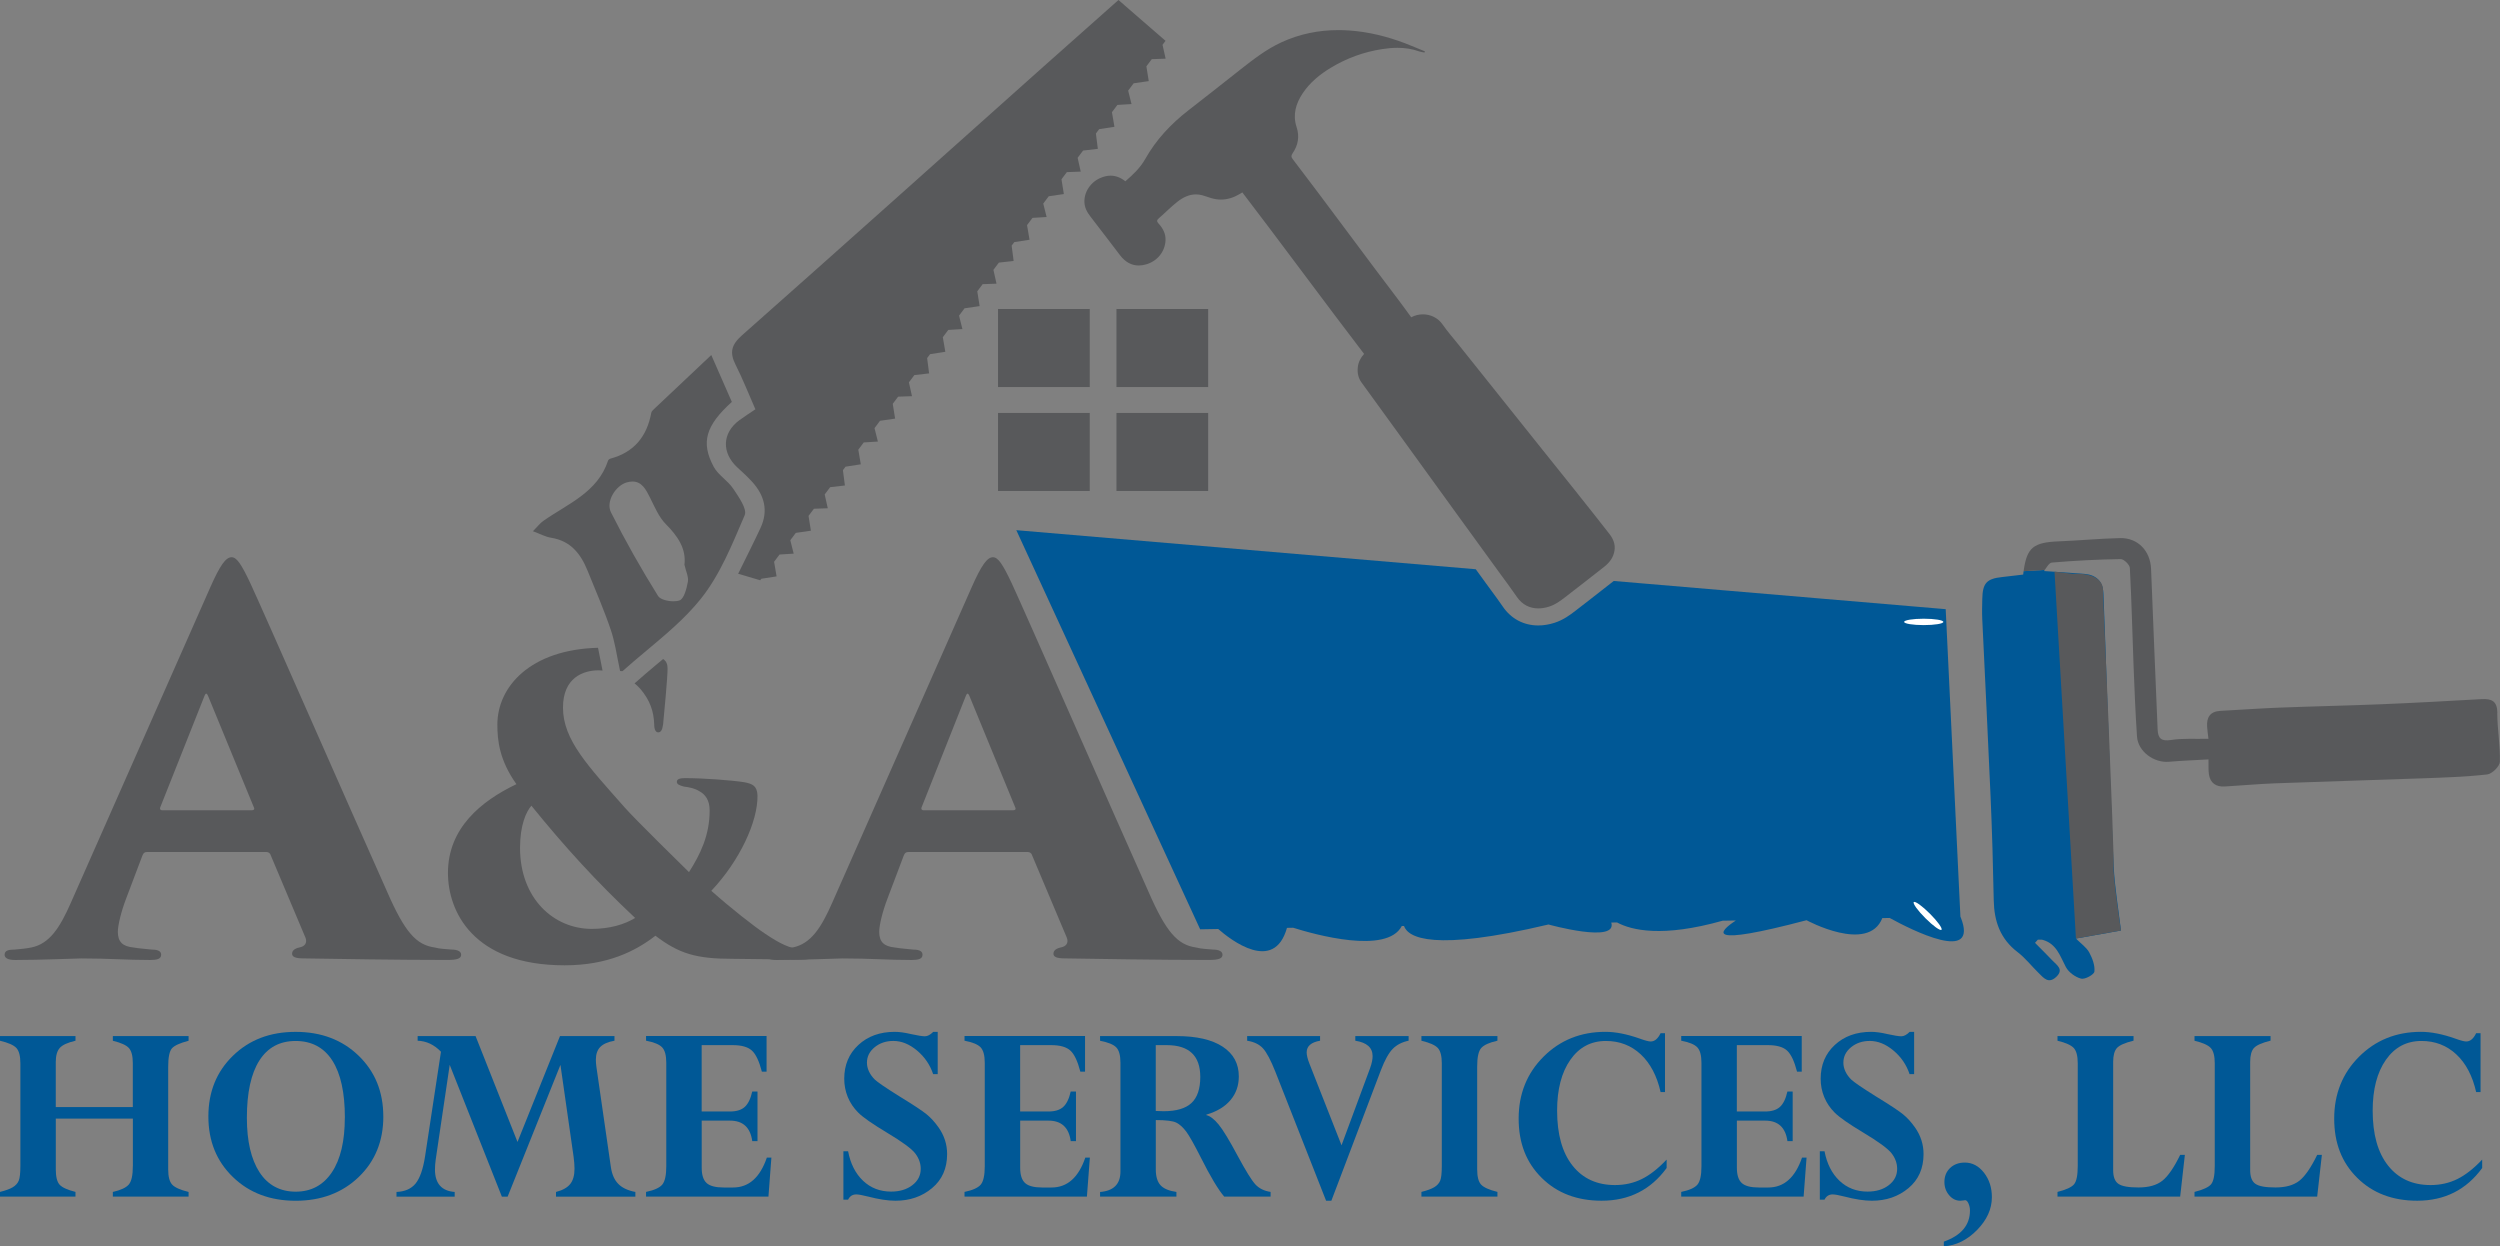 <?xml version="1.0" encoding="UTF-8"?><svg id="Layer_2" xmlns="http://www.w3.org/2000/svg" viewBox="0 0 720 358.95"><rect x="0" y="0" width="720" height="358.95" fill="#808080" stroke="none"/><defs><style>.cls-1{fill:#005896;}.cls-2{fill:#fff;}.cls-3{fill:#58595b;}</style></defs><g id="Layer_1-2"><g><path class="cls-1" d="M582.67,165.48c-2.04,.24-4.05,.49-6.06,.71-4.45,.47-5.63,1.75-5.71,6.3-.04,1.93-.1,3.86-.01,5.79,.79,17.05,1.67,34.1,2.4,51.15,.43,9.95,.72,19.91,.91,29.88,.12,6.03,1.87,11.08,6.86,14.89,2.24,1.71,4.02,4.02,6.06,6.02,1.43,1.4,2.83,3.24,5.07,1.13,2.28-2.15,.2-3.36-1.06-4.69-1.65-1.74-3.36-3.42-5.05-5.12,.28-.31,.56-.61,.83-.92,.49,.02,1.01-.06,1.47,.08,3.92,1.15,4.92,4.65,6.58,7.79,.8,1.52,2.72,2.93,4.4,3.36,1.11,.28,3.74-1.17,3.83-2.04,.19-1.78-.59-3.85-1.5-5.52-.78-1.43-2.3-2.46-3.81-3.98,4.69-.84,8.63-1.54,12.97-2.32-.69-5.89-1.8-12.26-2.12-18.67-.84-17.21-1.34-34.43-1.97-51.65-.32-8.93-.59-17.86-.97-26.79-.14-3.43-2.07-5.34-5.5-5.61-3.76-.3-7.52-.53-11.63-.81,.08-.09,.16-.2,.25-.32l-6.11,.36c-.04,.32-.09,.65-.13,1h0Z"/><path class="cls-1" d="M564.6,264.05l-4.24-88.61-95.6-8.12c-2.19,1.74-4.42,3.47-6.58,5.14-1.45,1.12-2.9,2.24-4.34,3.36-1.73,1.35-3.63,2.74-6.15,3.55-1.58,.51-3.15,.76-4.67,.76-4.2,0-7.83-1.93-10.22-5.44-1.06-1.56-2.18-3.07-3.36-4.68-.5-.69-1.01-1.37-1.51-2.06l-2.91-4.01-132.32-11.25,52.95,114.95,5.2-.09c3.58,3.14,16.09,12.86,19.8-.33l1.79-.03c6.01,1.9,27,7.81,31.28-.51h.63c1.19,3.35,8.29,7.48,41.61-.43,0,0,19.95,5.55,18.09-.56l1.65-.03c4.2,2.26,13.08,4.4,30.42-.5l3.81-.06c-5.02,3.29-9.21,7.74,20.35-.08,0,0,17.75,9.64,21.83-.61l2.12-.04c6.15,3.38,25.98,13.46,20.4-.33h0Z"/><path class="cls-1" d="M38.26,335.79c0,2.7-.4,4.5-1.2,5.39-.8,.89-2.32,1.59-4.56,2.1v1.35h21.81v-1.35c-2.42-.59-4-1.31-4.75-2.14-.75-.84-1.12-2.28-1.12-4.34v-29.57c0-2.73,.36-4.5,1.08-5.31,.72-.81,2.32-1.54,4.79-2.18v-1.35h-21.81v1.35c2.34,.57,3.89,1.27,4.63,2.1,.75,.84,1.12,2.3,1.12,4.38v12.62H16.06v-12.97c0-1.85,.39-3.21,1.16-4.07,.77-.86,2.28-1.55,4.52-2.07v-1.35H0v1.35c2.39,.57,3.97,1.27,4.73,2.1,.76,.84,1.14,2.3,1.14,4.38v29.57c0,2.08-.16,3.51-.48,4.27-.32,.76-.89,1.38-1.7,1.87-.81,.49-2.04,.94-3.69,1.35v1.35H21.74v-1.35c-2.34-.59-3.87-1.29-4.59-2.1-.72-.81-1.08-2.27-1.08-4.38v-14.63h22.2v13.63h0Z"/><path class="cls-1" d="M99.31,321.85c0,6.82-1.25,12.08-3.74,15.79-2.5,3.71-5.97,5.56-10.42,5.56s-8-1.87-10.42-5.6c-2.42-3.73-3.63-8.96-3.63-15.67,0-7.23,1.2-12.73,3.59-16.49,2.39-3.76,5.88-5.64,10.46-5.64s8.15,1.88,10.56,5.64c2.41,3.76,3.61,9.23,3.61,16.41h0Zm11.08-.31c0-7.08-2.37-12.91-7.1-17.49-4.74-4.58-10.78-6.87-18.15-6.87s-13.33,2.29-18.05,6.87c-4.72,4.58-7.08,10.41-7.08,17.49s2.35,12.89,7.07,17.45c4.71,4.56,10.73,6.83,18.07,6.83s13.41-2.28,18.15-6.83c4.74-4.56,7.1-10.37,7.1-17.45h0Z"/><path class="cls-1" d="M176.95,298.38h-15.67l-12.24,30.5-12.08-30.5h-16.68v1.35c2.52,.08,4.76,1.13,6.72,3.17l-4.59,30.19c-.57,3.63-1.47,6.21-2.7,7.74-1.24,1.53-3.08,2.35-5.52,2.45v1.35h16.76v-1.35c-3.78-.28-5.68-2.45-5.68-6.49,0-.88,.08-1.85,.23-2.93l4.02-27.18,15.02,37.95h1.66l15.21-37.95,3.78,26.41c.18,1.36,.27,2.52,.27,3.47,0,1.93-.41,3.41-1.24,4.44-.82,1.03-2.19,1.79-4.09,2.28v1.35h22.86v-1.35c-2.16-.41-3.8-1.18-4.92-2.32-1.12-1.13-1.83-2.75-2.14-4.86l-4.17-28.88c-.1-.75-.15-1.42-.15-2.01,0-1.6,.42-2.82,1.27-3.69,.85-.86,2.21-1.46,4.09-1.8v-1.35h0Z"/><path class="cls-1" d="M216.64,314.36c-.46,2.08-1.18,3.56-2.16,4.44-.98,.88-2.39,1.31-4.25,1.31h-8.15v-19.11h8.96c2.52,0,4.36,.52,5.5,1.56,1.15,1.04,2.1,3.07,2.88,6.08h1.35v-10.27h-34.71v1.35c2.29,.44,3.83,1.07,4.63,1.91,.8,.84,1.2,2.34,1.2,4.5v29.73c0,2.63-.39,4.39-1.16,5.31-.77,.91-2.33,1.62-4.67,2.1v1.35h35.25l.85-11.23h-1.31c-1.96,5.74-5.2,8.61-9.73,8.61h-2.7c-2.32,0-3.95-.42-4.9-1.27-.95-.85-1.43-2.32-1.43-4.4v-13.59h8.15c3.73,0,5.87,1.97,6.41,5.91h1.51v-14.28h-1.51Z"/><path class="cls-1" d="M270.08,297.18h-1.31c-.85,.85-1.65,1.27-2.39,1.27s-2.08-.21-3.94-.62c-1.85-.44-3.44-.66-4.75-.66-4.27,0-7.77,1.26-10.48,3.78-2.72,2.52-4.07,5.77-4.07,9.73,0,1.85,.34,3.61,1.02,5.27,.68,1.66,1.69,3.16,3.03,4.5,1.34,1.34,4.07,3.24,8.18,5.71,4.48,2.68,7.23,4.7,8.26,6.08,1.03,1.38,1.54,2.84,1.54,4.38,0,1.9-.8,3.47-2.41,4.71-1.61,1.24-3.65,1.85-6.12,1.85-3.19,0-5.88-1.04-8.07-3.11-2.19-2.07-3.63-4.91-4.32-8.51h-1.35v13.94h1.35c.49-1,1.27-1.51,2.35-1.51,.64,0,1.78,.21,3.4,.62,3.06,.8,5.7,1.2,7.91,1.2,4.12,0,7.62-1.21,10.52-3.63,2.9-2.42,4.34-5.69,4.34-9.81,0-2.78-.82-5.34-2.47-7.68-1.08-1.52-2.21-2.77-3.4-3.74-1.18-.98-3.81-2.72-7.88-5.21-3.99-2.5-6.35-4.11-7.08-4.83-.73-.72-1.29-1.5-1.68-2.34-.39-.84-.58-1.68-.58-2.53,0-1.75,.74-3.23,2.22-4.44,1.48-1.21,3.28-1.81,5.39-1.81,2.34,0,4.61,.92,6.81,2.76,2.2,1.84,3.75,4.11,4.65,6.81h1.31v-12.2h0Z"/><path class="cls-1" d="M308.36,314.36c-.46,2.08-1.18,3.56-2.16,4.44-.98,.88-2.39,1.31-4.25,1.31h-8.15v-19.11h8.96c2.52,0,4.36,.52,5.5,1.56,1.15,1.04,2.1,3.07,2.88,6.08h1.35v-10.27h-34.71v1.35c2.29,.44,3.83,1.07,4.63,1.91,.8,.84,1.2,2.34,1.2,4.5v29.73c0,2.63-.39,4.39-1.16,5.31-.77,.91-2.33,1.62-4.67,2.1v1.35h35.25l.85-11.23h-1.31c-1.96,5.74-5.2,8.61-9.73,8.61h-2.7c-2.32,0-3.95-.42-4.9-1.27-.95-.85-1.43-2.32-1.43-4.4v-13.59h8.15c3.73,0,5.87,1.97,6.41,5.91h1.51v-14.28h-1.51Z"/><path class="cls-1" d="M336.03,301c6.43,0,9.65,3.05,9.65,9.15,0,3.42-.84,5.93-2.53,7.51-1.69,1.58-4.37,2.37-8.05,2.37-.69,0-1.44-.03-2.24-.08v-18.96h3.17Zm-19.23,43.63h22.01v-1.35c-2.16-.31-3.69-.96-4.59-1.95-.9-.99-1.35-2.5-1.35-4.54v-14.21c2.96,0,4.94,.25,5.93,.75,.99,.5,1.94,1.37,2.86,2.61,.91,1.24,2.31,3.72,4.19,7.45,2.73,5.43,4.97,9.18,6.72,11.23h13.36v-1.35c-1.85-.28-3.31-1-4.38-2.16-1.07-1.16-2.77-3.91-5.12-8.26-2.39-4.48-4.22-7.48-5.48-9.01-1.26-1.53-2.43-2.43-3.51-2.68v-.15c3.01-.88,5.32-2.26,6.93-4.17,1.61-1.9,2.41-4.18,2.41-6.83,0-3.68-1.55-6.54-4.65-8.57-3.1-2.03-7.53-3.05-13.3-3.05h-22.01v1.35c2.29,.44,3.84,1.07,4.65,1.89,.81,.82,1.22,2.3,1.22,4.44v31.31c0,3.63-1.96,5.6-5.87,5.91v1.35h0Z"/><path class="cls-1" d="M405.66,298.38h-15.33v1.35c3.32,.51,4.98,1.99,4.98,4.44,0,.95-.24,2.11-.73,3.47l-8.22,22.2-9.23-23.47c-.54-1.36-.81-2.46-.81-3.28,0-1.8,1.29-2.92,3.86-3.36v-1.35h-21v1.35c1.98,.31,3.5,1.04,4.56,2.2,1.06,1.16,2.25,3.42,3.59,6.79l14.59,37.1h1.51l14.25-37.56c1.13-2.96,2.28-5.03,3.44-6.2,1.16-1.17,2.68-1.95,4.56-2.34v-1.35h0Z"/><path class="cls-1" d="M431.26,298.38h-21.89v1.35c2.39,.57,3.97,1.27,4.73,2.1,.76,.84,1.14,2.3,1.14,4.38v29.57c0,2.11-.16,3.54-.48,4.29-.32,.75-.89,1.36-1.7,1.85-.81,.49-2.04,.94-3.69,1.35v1.35h21.89v-1.35c-2.39-.59-3.96-1.3-4.71-2.12-.75-.82-1.12-2.28-1.12-4.36v-29.65c0-2.7,.4-4.48,1.2-5.35,.8-.86,2.34-1.55,4.63-2.07v-1.35h0Z"/><path class="cls-1" d="M479.52,314.51v-16.95h-1.27c-.77,1.6-1.72,2.39-2.86,2.39-.57,0-1.63-.28-3.2-.85-3.65-1.29-6.94-1.93-9.84-1.93-7.1,0-13.04,2.39-17.82,7.16-4.77,4.77-7.16,10.71-7.16,17.82s2.21,12.7,6.64,17.08c4.43,4.39,10.18,6.58,17.26,6.58,7.9,0,14.14-3.14,18.72-9.42v-2.43c-2.42,2.57-4.8,4.44-7.14,5.6-2.34,1.16-4.92,1.74-7.72,1.74-5.2,0-9.28-1.87-12.24-5.6-2.96-3.73-4.44-9.01-4.44-15.83,0-6.13,1.27-11,3.8-14.63,2.54-3.63,5.95-5.44,10.25-5.44,3.94,0,7.28,1.29,10.04,3.86,2.75,2.57,4.66,6.19,5.71,10.85h1.27Z"/><path class="cls-1" d="M514.77,314.36c-.46,2.08-1.18,3.56-2.16,4.44-.98,.88-2.39,1.31-4.25,1.31h-8.15v-19.11h8.96c2.52,0,4.36,.52,5.5,1.56s2.1,3.07,2.88,6.08h1.35v-10.27h-34.71v1.35c2.29,.44,3.83,1.07,4.63,1.91,.8,.84,1.2,2.34,1.2,4.5v29.73c0,2.63-.39,4.39-1.16,5.31-.77,.91-2.33,1.62-4.67,2.1v1.35h35.25l.85-11.23h-1.31c-1.96,5.74-5.2,8.61-9.73,8.61h-2.7c-2.32,0-3.95-.42-4.9-1.27-.95-.85-1.43-2.32-1.43-4.4v-13.59h8.15c3.73,0,5.87,1.97,6.41,5.91h1.51v-14.28h-1.51Z"/><path class="cls-1" d="M551.29,297.18h-1.31c-.85,.85-1.65,1.27-2.39,1.27s-2.08-.21-3.94-.62c-1.85-.44-3.44-.66-4.75-.66-4.27,0-7.77,1.26-10.48,3.78-2.72,2.52-4.07,5.77-4.07,9.73,0,1.85,.34,3.61,1.02,5.27,.68,1.66,1.69,3.16,3.03,4.5s4.07,3.24,8.18,5.71c4.48,2.68,7.23,4.7,8.26,6.08,1.03,1.38,1.54,2.84,1.54,4.38,0,1.9-.8,3.47-2.41,4.71-1.61,1.24-3.65,1.85-6.12,1.85-3.19,0-5.88-1.04-8.07-3.11-2.19-2.07-3.63-4.91-4.32-8.51h-1.35v13.94h1.35c.49-1,1.27-1.51,2.35-1.51,.64,0,1.78,.21,3.4,.62,3.06,.8,5.7,1.2,7.91,1.2,4.12,0,7.62-1.21,10.52-3.63,2.9-2.42,4.34-5.69,4.34-9.81,0-2.78-.82-5.34-2.47-7.68-1.08-1.52-2.21-2.77-3.4-3.74-1.18-.98-3.81-2.72-7.88-5.21-3.99-2.5-6.35-4.11-7.08-4.83-.73-.72-1.29-1.5-1.68-2.34-.39-.84-.58-1.68-.58-2.53,0-1.75,.74-3.23,2.22-4.44,1.48-1.21,3.28-1.81,5.39-1.81,2.34,0,4.61,.92,6.81,2.76,2.2,1.84,3.75,4.11,4.65,6.81h1.31v-12.2h0Z"/><path class="cls-1" d="M559.84,358.95c3.55-.26,6.74-1.83,9.57-4.73,2.83-2.9,4.25-6.04,4.25-9.44,0-2.75-.76-5.1-2.28-7.05-1.52-1.94-3.36-2.91-5.52-2.91-1.72,0-3.13,.52-4.23,1.56-1.09,1.04-1.64,2.39-1.64,4.03,0,1.47,.45,2.73,1.35,3.8,.9,1.07,1.98,1.6,3.24,1.6,.21,0,.49-.03,.85-.08,.26-.05,.42-.08,.5-.08,.39,0,.72,.32,1,.97,.28,.64,.42,1.31,.42,2.01,0,4.2-2.51,7.18-7.53,8.96v1.35h0Z"/><path class="cls-1" d="M614.45,298.38h-21.89v1.35c2.37,.57,3.93,1.27,4.69,2.1,.76,.84,1.14,2.3,1.14,4.38v29.57c0,2.68-.35,4.44-1.06,5.29-.71,.85-2.3,1.58-4.77,2.2v1.35h35.33l1.35-12.01h-1.35c-1.78,3.65-3.48,6.13-5.12,7.43-1.63,1.3-3.93,1.95-6.89,1.95s-4.76-.35-5.77-1.04c-1.02-.69-1.52-2.01-1.52-3.94v-31.16c0-1.88,.36-3.22,1.08-4.02,.72-.8,2.32-1.51,4.79-2.12v-1.35h0Z"/><path class="cls-1" d="M653.91,298.38h-21.89v1.35c2.37,.57,3.93,1.27,4.69,2.1,.76,.84,1.14,2.3,1.14,4.38v29.57c0,2.68-.35,4.44-1.06,5.29-.71,.85-2.3,1.58-4.77,2.2v1.35h35.33l1.35-12.01h-1.35c-1.78,3.65-3.48,6.13-5.12,7.43-1.63,1.3-3.93,1.95-6.89,1.95s-4.76-.35-5.77-1.04c-1.02-.69-1.52-2.01-1.52-3.94v-31.16c0-1.88,.36-3.22,1.08-4.02,.72-.8,2.32-1.51,4.79-2.12v-1.35h0Z"/><path class="cls-1" d="M714.4,314.51v-16.95h-1.27c-.77,1.6-1.72,2.39-2.86,2.39-.57,0-1.63-.28-3.2-.85-3.65-1.29-6.94-1.93-9.84-1.93-7.1,0-13.04,2.39-17.82,7.16-4.77,4.77-7.16,10.71-7.16,17.82s2.21,12.7,6.64,17.08c4.43,4.39,10.18,6.58,17.26,6.58,7.9,0,14.14-3.14,18.72-9.42v-2.43c-2.42,2.57-4.8,4.44-7.14,5.6-2.34,1.16-4.92,1.74-7.72,1.74-5.2,0-9.28-1.87-12.24-5.6-2.96-3.73-4.44-9.01-4.44-15.83,0-6.13,1.27-11,3.8-14.63,2.54-3.63,5.95-5.44,10.25-5.44,3.94,0,7.28,1.29,10.04,3.86,2.75,2.57,4.66,6.19,5.71,10.85h1.27Z"/><path class="cls-3" d="M72.4,233.36c.9,0,.9-.45,.75-.75l-13.22-32.16c-.45-1.05-.75-.75-1.05,0l-12.77,32.16c-.15,.45,.15,.75,.6,.75h25.69Zm-30.05,12.02c-.75,0-1.05,.3-1.35,1.05l-4.66,12.32c-1.5,3.91-2.4,7.81-2.4,9.62,0,2.86,1.35,4.21,4.51,4.51,1.65,.3,4.06,.45,5.26,.6,2.25,0,2.7,.75,2.7,1.5,0,1.2-1.2,1.5-3.16,1.5-6.76,0-11.87-.45-19.83-.45-1.65,0-11.57,.45-19.08,.45-2.1,0-3.01-.6-3.01-1.5,0-1.2,1.05-1.5,2.86-1.5,1.8-.15,3.31-.3,4.81-.6,5.26-1.05,8.26-5.71,11.42-12.92l40.12-90.76c2.85-6.46,4.51-8.72,6.16-8.72,1.5,0,2.86,2.1,5.41,7.51,3.91,8.41,29.15,65.96,39.37,88.8,5.11,11.72,8.41,15.33,13.67,16.08,1.65,.45,3.46,.45,4.81,.6,1.95,0,2.85,.6,2.85,1.5,0,1.05-1.05,1.5-3.91,1.5-14.73,0-31.86-.3-41.47-.45-2.4,0-3.31-.45-3.31-1.35s.75-1.5,2.1-1.8c1.65-.3,2.25-1.35,1.8-2.7l-10.07-23.89c-.15-.6-.75-.9-1.2-.9H42.35Z"/><path class="cls-3" d="M291.67,233.36c.9,0,.9-.45,.75-.75l-13.22-32.16c-.45-1.05-.75-.75-1.05,0l-12.77,32.16c-.15,.45,.15,.75,.6,.75h25.69Zm-30.05,12.02c-.75,0-1.05,.3-1.35,1.05l-4.66,12.32c-1.5,3.91-2.4,7.81-2.4,9.62,0,2.86,1.35,4.21,4.51,4.51,1.65,.3,4.06,.45,5.26,.6,2.25,0,2.7,.75,2.7,1.5,0,1.2-1.2,1.5-3.16,1.5-6.76,0-11.87-.45-19.83-.45-1.65,0-11.57,.45-19.08,.45-2.1,0-3.01-.6-3.01-1.5,0-1.2,1.05-1.5,2.86-1.5,1.8-.15,3.31-.3,4.81-.6,5.26-1.05,8.26-5.71,11.42-12.92l40.12-90.76c2.85-6.46,4.51-8.72,6.16-8.72,1.5,0,2.86,2.1,5.41,7.51,3.91,8.41,29.15,65.96,39.37,88.8,5.11,11.72,8.41,15.33,13.67,16.08,1.65,.45,3.46,.45,4.81,.6,1.95,0,2.85,.6,2.85,1.5,0,1.05-1.05,1.5-3.91,1.5-14.72,0-31.85-.3-41.47-.45-2.4,0-3.31-.45-3.31-1.35s.75-1.5,2.1-1.8c1.65-.3,2.25-1.35,1.8-2.7l-10.07-23.89c-.15-.6-.75-.9-1.2-.9h-34.41Z"/><path class="cls-2" d="M559.68,179.11c0-.51-2.53-.92-5.65-.92s-5.64,.41-5.64,.92,2.53,.92,5.64,.92,5.65-.41,5.65-.92h0Z"/><path class="cls-2" d="M551.17,259.8c-.36,.36,1.13,2.44,3.34,4.64,2.2,2.21,4.28,3.7,4.64,3.34,.36-.36-1.13-2.44-3.34-4.64-2.2-2.21-4.28-3.7-4.64-3.34h0Z"/><polygon class="cls-3" points="313.85 111.47 287.43 111.47 287.43 88.99 313.85 88.99 313.85 111.47 313.85 111.47"/><polygon class="cls-3" points="347.95 111.47 321.54 111.47 321.54 88.99 347.95 88.99 347.95 111.47 347.95 111.47"/><path class="cls-3" d="M454.28,142.07c-3.38-4.23-6.77-8.44-10.15-12.67-7.96-9.96-15.91-19.92-23.87-29.89-1.62-2.03-3.35-3.97-4.82-6.09-1.34-1.92-3.48-2.89-5.64-2.89-1.16,0-2.32,.28-3.37,.85-1.19-1.62-2.34-3.25-3.55-4.84-8.25-10.8-22.29-29.93-30.57-40.7-.48-.63-.5-1.01-.04-1.69,1.59-2.31,2.05-4.82,1.15-7.56-1.17-3.56-.22-6.77,1.79-9.77,2.09-3.11,4.93-5.41,8.09-7.32,4.57-2.76,9.5-4.55,14.77-5.36,1.47-.23,2.93-.37,4.39-.37,2.14,0,4.26,.3,6.35,1.06,.46,.17,.97,.2,1.46,.29l.1-.33c-1.89-.77-3.76-1.58-5.66-2.31-5.24-1.99-10.65-3.34-16.24-3.71-1.02-.07-2.03-.1-3.04-.1-5.64,0-11.12,1.09-16.37,3.51-4.35,2-8.06,4.89-11.77,7.8-4.98,3.91-9.92,7.86-14.93,11.72-5.09,3.93-9.4,8.51-12.57,14.15-1.41,2.5-3.49,4.46-5.69,6.36-1.36-1.09-2.78-1.62-4.24-1.62-1.01,0-2.03,.25-3.08,.72-3.09,1.41-4.91,4.65-4.38,7.72,.31,1.8,1.48,3.11,2.53,4.49,2.53,3.31,5.09,6.6,7.59,9.92,1.58,2.1,3.43,3.02,5.43,3.02,.7,0,1.41-.11,2.14-.32,3.25-.94,5.42-3.68,5.58-6.87,.1-1.92-.73-3.51-1.99-4.87-.59-.64-.56-1.01,.1-1.57,1.81-1.56,3.48-3.29,5.36-4.76,1.58-1.23,3.33-2.08,5.28-2.08,.57,0,1.17,.07,1.78,.23,.88,.23,1.74,.57,2.61,.83,.96,.29,1.9,.43,2.82,.43,1.87,0,3.66-.57,5.38-1.59,.28-.17,.56-.33,.79-.47,9.76,12.72,25.27,33.75,35.06,46.51-.97,1.05-1.67,2.35-1.82,3.91-.15,1.56,.13,3.01,1.06,4.29,4.29,5.92,8.59,11.84,12.88,17.76,4.98,6.87,9.95,13.75,14.93,20.62,4,5.52,8.01,11.04,12.02,16.56,1.66,2.28,3.36,4.53,4.95,6.86,1.55,2.26,3.72,3.29,6.15,3.29,1.02,0,2.08-.18,3.16-.53,1.76-.56,3.2-1.63,4.63-2.74,3.74-2.93,7.54-5.8,11.25-8.76,1.48-1.18,2.61-2.64,2.91-4.63,.28-1.83-.38-3.38-1.44-4.75-3.05-3.94-6.16-7.83-9.26-11.72h0Z"/><polygon class="cls-3" points="313.85 141.4 287.43 141.4 287.43 118.93 313.85 118.93 313.85 141.4 313.85 141.4"/><polygon class="cls-3" points="347.95 141.4 321.54 141.4 321.54 118.93 347.95 118.93 347.95 141.4 347.95 141.4"/><path class="cls-3" d="M170.43,267.52c-10.97,0-20.66-8.75-20.66-23.34,0-6.53,1.75-10.39,3.27-12.14,9.45,11.67,18.67,21.83,29.88,32.33-3.04,1.87-7.35,3.15-12.49,3.15h0Zm61.15,6.07c-4.2-.35-7-1.87-11.2-4.67-3.04-1.98-10.04-7.47-15.52-12.37,8.17-8.64,13.42-19.96,13.3-27.43-.11-2.8-1.4-3.38-3.85-3.85-3.73-.58-11.91-1.17-16.81-1.17-.93,0-2.57,0-2.57,1.05,0,.7,.7,1.05,2.1,1.4,1.17,.12,3.03,.47,4.32,1.28,1.75,.93,3.03,2.57,3.03,5.6,0,7.12-2.68,12.6-5.95,17.74-1.05-1.05-15.52-15.17-18.67-18.79-10.39-11.79-17.62-19.26-17.62-28.59,0-8.64,5.84-10.74,10.27-10.74,.38,0,.75,.04,1.12,.07-.18-.88-.36-1.76-.52-2.64-.25-1.35-.5-2.65-.78-3.92-19.63,.52-28.99,11.31-28.99,22.12,0,4.55,.58,10.27,5.49,17.16-10.27,4.9-19.72,12.72-19.72,25.56,0,10.97,7.12,26.61,33.61,26.61,12.37,0,20.42-4.09,26.14-8.52,6.77,5.14,11.67,6.65,22.17,6.65,1.52,0,18.21,.23,19.72,.23,2.33,0,3.27-.35,3.27-1.28,0-.82-.47-1.28-2.34-1.52h0Z"/><path class="cls-3" d="M182.76,196.82c.63,.52,1.21,1.06,1.68,1.61,2.8,3.27,3.85,6.53,3.97,10.15,0,1.63,.47,2.34,1.17,2.34s1.17-.58,1.4-2.34c.35-3.62,1.28-13.42,1.28-15.99,0-1.26-.29-2.1-1.27-2.8-.5,.42-1,.84-1.5,1.25-2.25,1.88-4.56,3.82-6.73,5.77h0Z"/><path class="cls-3" d="M198.11,167.53c-.36,1.96-1.08,4.89-2.39,5.38-.48,.18-1.11,.26-1.78,.26-1.75,0-3.82-.57-4.41-1.52-4.88-7.81-9.43-15.86-13.57-24.1-1.56-3.11,1.36-7.74,4.58-8.63,.6-.16,1.13-.24,1.62-.24,2.68,0,3.86,2.26,5.06,4.67,1.33,2.65,2.53,5.58,4.56,7.62,3.46,3.48,5.89,7.11,5.34,11.68,.45,1.98,1.24,3.53,.99,4.88h0Zm13.04-26.81c-1.54-2.32-4.32-3.89-5.61-6.3-3.76-7.04-2.28-11.87,5.23-18.67-1.94-4.43-3.8-8.66-5.92-13.5-5.62,5.3-11.06,10.42-16.48,15.55-.32,.31-.73,.68-.8,1.07-1.24,6.8-4.93,11.38-11.75,13.21-.27,.07-.61,.32-.69,.56-3.03,9.22-11.62,12.43-18.63,17.36-.95,.66-1.67,1.64-3.02,2.99,2.05,.76,3.61,1.63,5.26,1.89,5.61,.89,8.52,4.64,10.47,9.46,2.31,5.69,4.77,11.35,6.73,17.16,.56,1.67,.97,3.4,1.33,5.14,.45,2.19,.83,4.41,1.31,6.61,.16,0,.37,.04,.54,.04,.1,0,.2-.01,.25-.07,.99-.89,2-1.77,3.02-2.64,.43-.36,.86-.72,1.28-1.08,.65-.55,1.3-1.1,1.96-1.65,5.75-4.82,11.55-9.59,16.15-15.32,5.61-6.98,9.1-15.79,12.69-24.15,.77-1.78-1.76-5.31-3.32-7.66h0Z"/><path class="cls-3" d="M334.88,12.81l.79-1.05-13.55-11.76c-7.3,6.48-14.46,12.81-21.59,19.17-28.93,25.82-57.81,51.71-86.85,77.41-3.07,2.72-3.6,4.96-1.84,8.45,2.08,4.11,3.76,8.42,5.71,12.84-1.7,1.16-3.2,2.11-4.63,3.16-4.97,3.68-5.15,9.41-.49,13.66,1.44,1.31,2.89,2.64,4.2,4.08,3.54,3.9,4.71,8.33,2.4,13.28-2.02,4.34-4.19,8.61-6.44,13.19l5.42,1.6v.03s.07-.01,.07-.01l.86,.26,.33-.44,4.39-.68-.72-4.21,1.57-2.09,4.07-.25-.97-3.87,1.58-2.11,4.35-.63-.68-4.26,1.55-2.06,3.99-.14-.89-3.98,1.57-2.09,4.25-.49-.57-4.41,.76-1.01,4.39-.68-.72-4.21,1.57-2.09,4.07-.25-.97-3.87,1.58-2.11,4.35-.63-.68-4.26,1.55-2.06,3.99-.14-.89-3.98,1.57-2.09,4.25-.49-.57-4.41,.85-1.13,4.39-.68-.72-4.21,1.57-2.09,4.07-.25-.97-3.87,1.58-2.11,4.35-.63-.68-4.26,1.55-2.06,3.99-.14-.89-3.98,1.57-2.09,4.25-.48-.57-4.41,.76-1.01,4.39-.68-.72-4.21,1.57-2.09,4.07-.25-.97-3.87,1.58-2.11,4.35-.63-.68-4.26,1.55-2.06,3.99-.14-.89-3.98,1.57-2.09,4.25-.49-.56-4.41,.94-1.26,4.4-.68-.72-4.21,1.57-2.09,4.07-.25-.97-3.87,1.58-2.11,4.35-.63-.68-4.26,1.55-2.06,3.99-.14-.89-3.98h0Z"/><path class="cls-3" d="M608.72,249.3c.23-3.36-3.06-79.11-3.06-79.11,0,0,.82-5.34-8.62-4.93l-5.34-.62,6.17,105.65,12.97-2.32s-2.34-15.31-2.12-18.67h0Z"/><path class="cls-3" d="M719.24,205.35c-.01-3.42-1.62-4.16-4.53-4-9.53,.53-19.07,1.07-28.61,1.46-9.83,.41-19.66,.6-29.49,.98-5.72,.22-11.43,.64-17.14,.94-2.95,.16-4,1.85-3.82,4.58,.07,1.03,.22,2.05,.38,3.46-3.92,.09-7.39-.18-10.73,.34-2.82,.44-3.79-.4-3.9-3.02-.62-15.42-1.31-30.83-1.89-46.25-.2-5.13-3.76-8.98-8.92-8.87-5.85,.13-11.69,.7-17.53,.93-7.43,.29-9.32,1.71-10.26,8.59l6.11-.37c.55-.76,1.24-2.03,2.03-2.1,6.59-.56,13.22-.9,19.83-1,.9-.01,2.59,1.62,2.63,2.57,.5,9.3,.7,18.63,1.06,27.94,.26,6.87,.54,13.75,1,20.61,.29,4.27,4.84,7.62,9.2,7.25,3.77-.33,7.56-.46,11.39-.68,.04,1.73-.07,3.03,.12,4.29,.38,2.56,2.08,3.65,4.54,3.51,4.82-.27,9.63-.73,14.44-.91,14.17-.53,28.33-.92,42.5-1.44,6.23-.23,12.48-.42,18.67-1.12,1.4-.16,3.6-2.34,3.64-3.64,.14-4.67-.73-9.36-.75-14.05h0Z"/></g></g></svg>